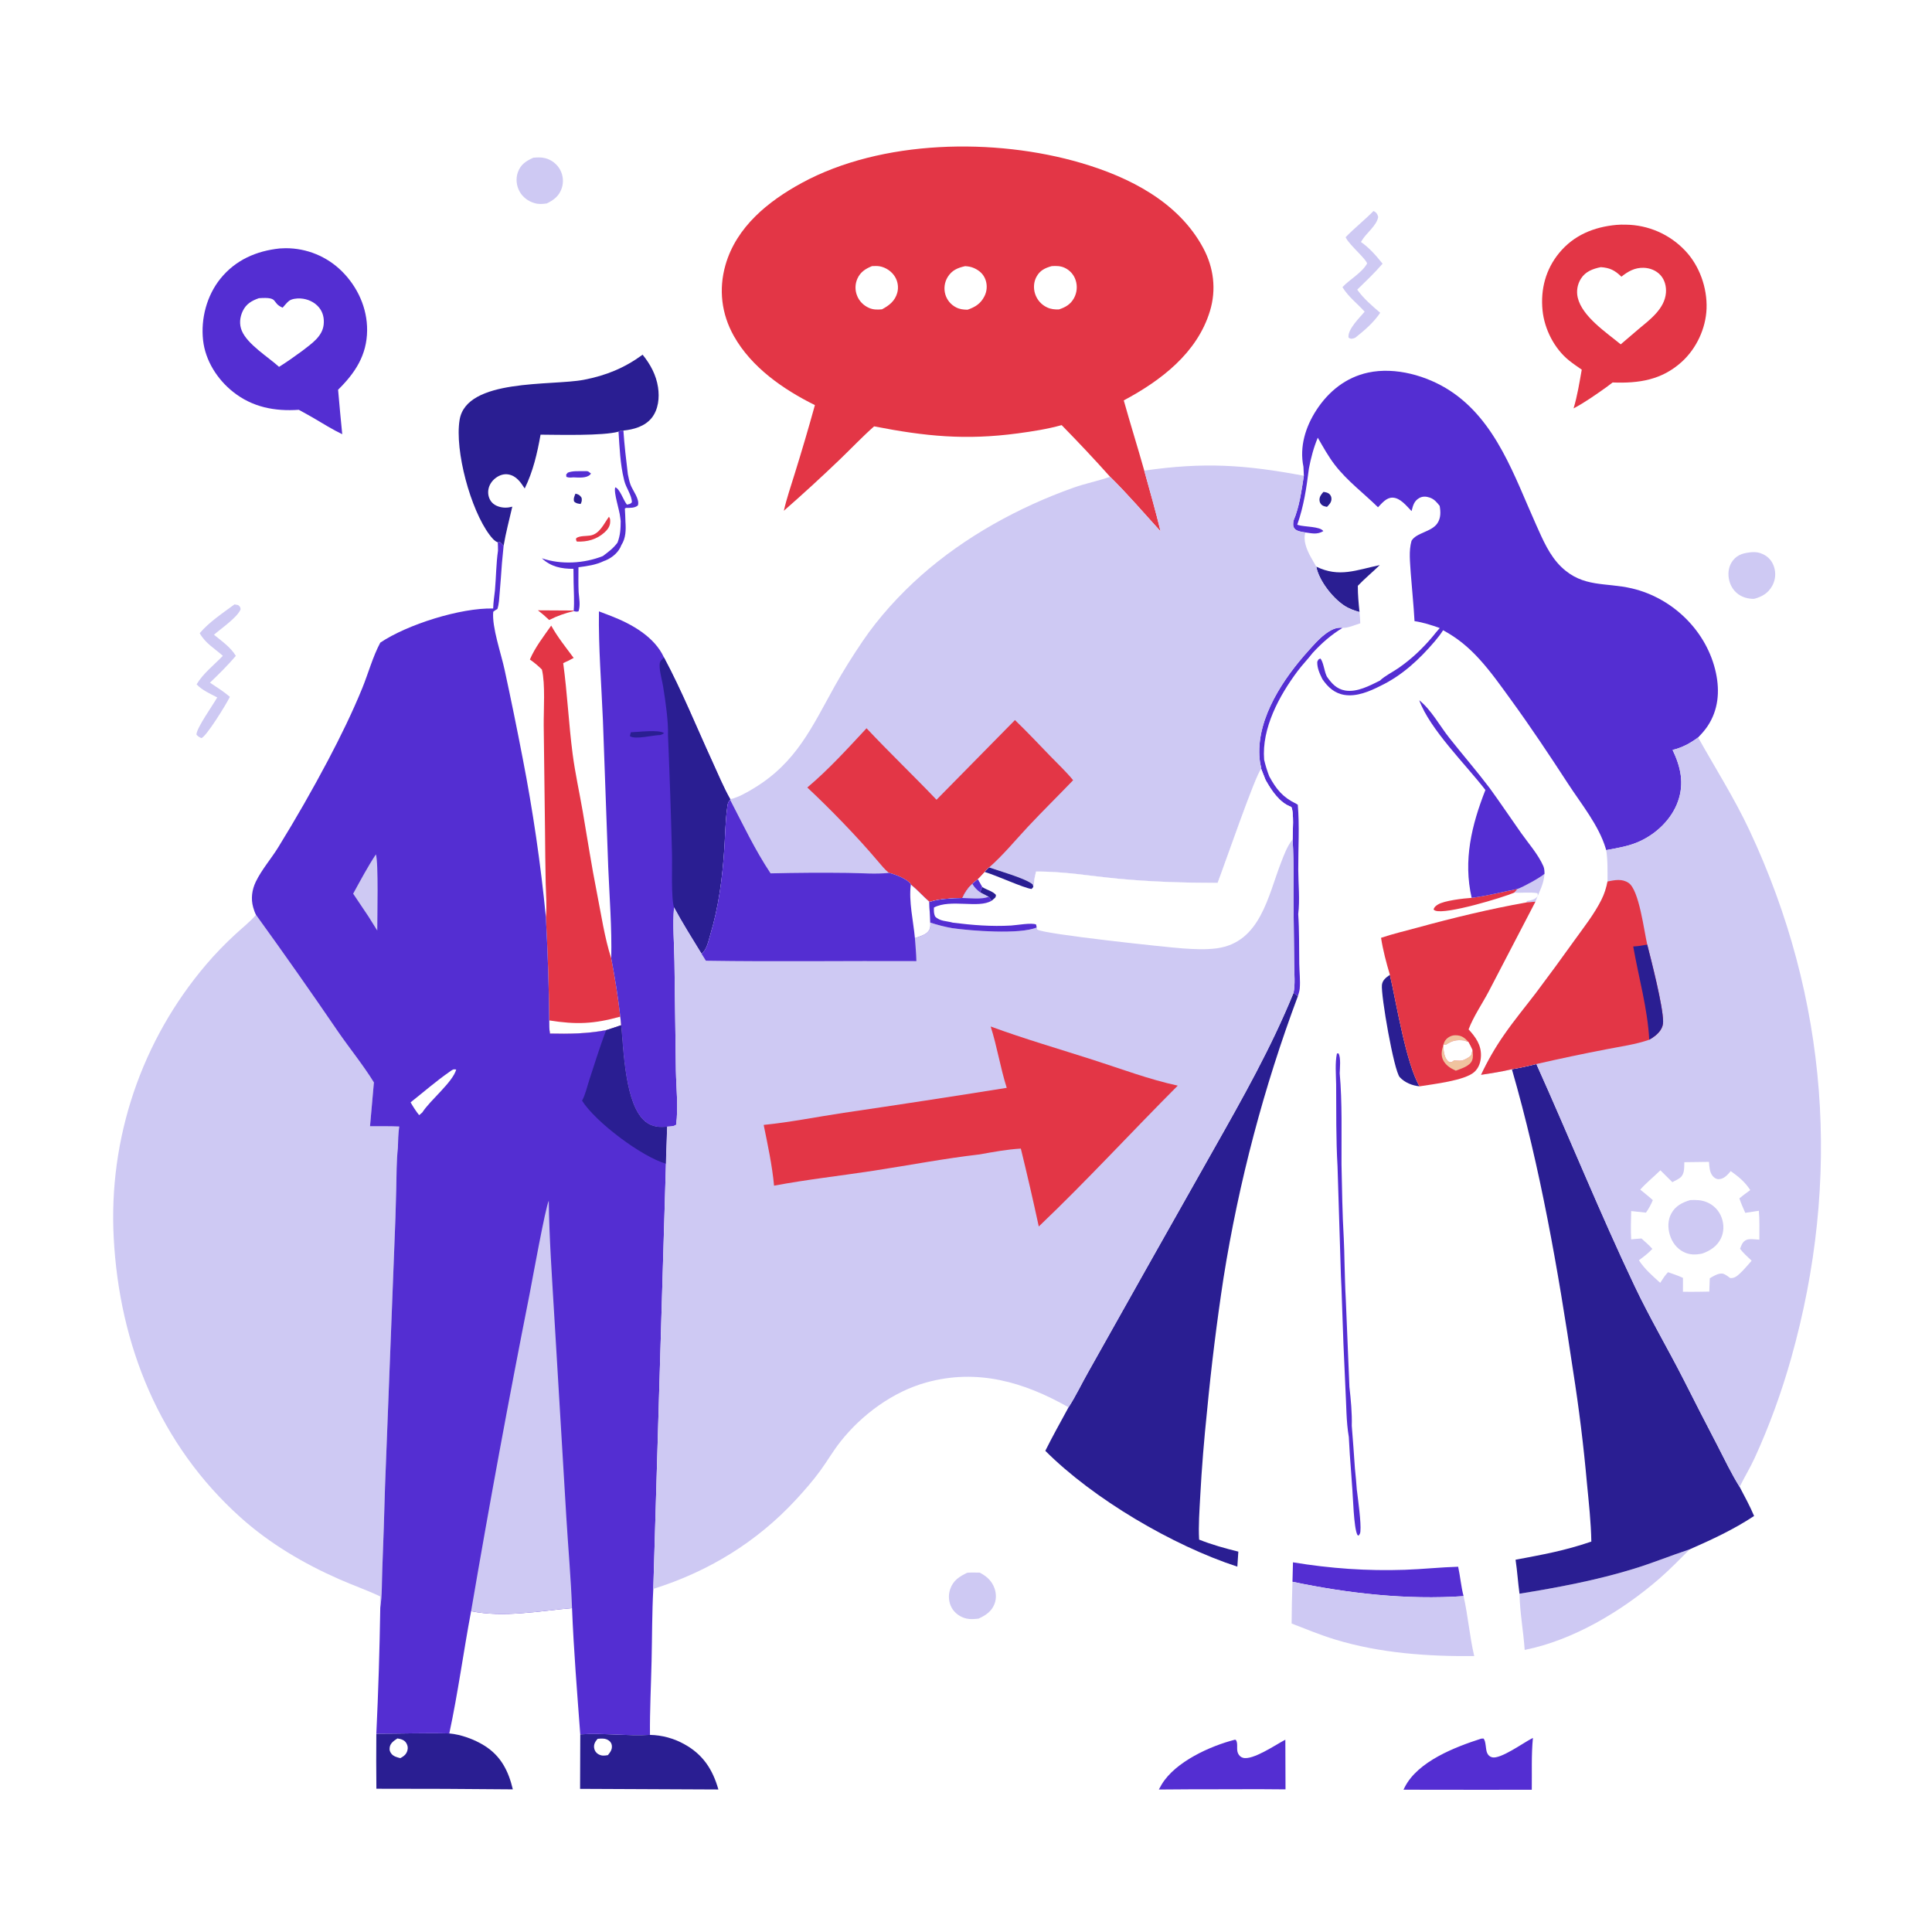 <?xml version="1.0" encoding="utf-8" ?>
<svg xmlns="http://www.w3.org/2000/svg" xmlns:xlink="http://www.w3.org/1999/xlink" width="1024" height="1024">
	<path fill="white" d="M0 0L1024 0L1024 1024L0 1024L0 0Z"/>
	<path fill="#2A1E92" d="M305.004 261.643C306.696 262.058 307.27 262.351 308.261 263.826C308.489 265.252 308.374 265.81 307.758 267.113C306.314 266.913 305.335 266.877 304.263 265.771C303.848 264.199 304.442 263.085 305.004 261.643Z"/>
	<path fill="#2A1E92" d="M701.437 260.73C702.417 260.843 703.602 261.033 704.397 261.671C705.35 262.435 705.786 263.499 705.691 264.71C705.557 266.401 704.445 267.521 703.323 268.658C702.516 268.497 701.486 268.29 700.805 267.804C699.809 267.095 699.315 265.983 699.348 264.78C699.394 263.108 700.407 261.927 701.437 260.73Z"/>
	<path fill="#542ED2" d="M309.298 249.731C311.304 249.721 311.521 249.442 313.031 250.885L313.256 250.607C313.127 251.044 313.139 251.208 312.811 251.541C310.79 253.589 306.544 253.094 303.908 253.01C302.556 253.125 301.493 253.272 300.196 252.749L300.085 251.495L300.973 250.496C303.551 249.499 306.562 249.766 309.298 249.731Z"/>
	<path fill="#E33646" d="M285.106 323.482L304.087 323.589L304.041 323.886C299.425 325.026 295.315 326.46 291.065 328.608C289.153 326.76 287.212 325.102 285.106 323.482Z"/>
	<path fill="#E33646" d="M322.758 273.885C323.469 274.958 323.431 275.399 323.405 276.701C323.359 278.965 322.002 280.778 320.371 282.234C316.169 285.984 311.213 287.263 305.746 287.042C305.172 285.863 305.269 286.474 305.416 285.216C307.278 283.903 310.527 284.204 312.766 283.858C317.831 283.076 320.037 277.606 322.758 273.885Z"/>
	<path fill="#CEC9F3" d="M818.626 463.133C818.216 468.875 815.751 472.645 813.824 477.899L809.121 478.29L809.243 477.579C811.149 477.296 813.621 476.844 814.824 475.158C815.263 474.543 815.001 474.114 814.894 473.422C811.143 472.748 806.426 473.33 802.529 473.147L804.323 471.155C807.25 470.184 816.406 465.151 818.626 463.133Z"/>
	<path fill="#E33646" d="M780.014 475.88C788.092 474.872 796.318 472.738 804.323 471.155L802.529 473.147C796.313 475.777 766.471 484.822 760.733 482.659C760.228 482.469 760.192 482.393 759.839 482.088C760.088 480.8 761.018 480.127 762.098 479.436C765.4 477.323 775.813 476.161 780.014 475.88Z"/>
	<path fill="#2A1E92" d="M697.648 300.328C709.786 306.259 718.942 302.093 731.308 299.511C727.496 303.234 723.337 306.627 719.675 310.489C719.643 315.191 720.098 319.726 720.567 324.395C717.58 323.551 714.876 322.588 712.272 320.836C706.092 316.676 699.04 307.635 697.648 300.328Z"/>
	<path fill="#542ED2" d="M327.829 228.779C328.743 228.223 329.373 228.278 330.419 228.2C330.934 235.945 331.844 243.625 332.773 251.33C333.17 253.183 333.529 255.118 334.186 256.898C335.299 259.919 339.255 264.733 338.064 267.905C336.388 269.341 333.96 269.158 331.855 269.189L331.19 269.516C331.288 271.878 331.491 274.264 331.503 276.625C331.785 280.889 331.736 285.192 329.335 288.917C327.988 292.635 324.587 295.509 320.993 297.028C320.734 297.137 320.463 297.216 320.198 297.311C315.753 299.465 311.433 300.006 306.597 300.663C306.59 305.063 306.485 309.489 306.69 313.884C306.956 317.231 307.71 320.794 306.626 324.022C305.527 324.319 305.122 324.149 304.041 323.886L304.087 323.589C304.471 318.725 304.092 313.571 304.022 308.674L303.943 301.488C297.613 301.525 291.966 300.403 287.198 295.897C297.428 299.396 309.573 298.666 319.547 294.722C319.567 294.699 319.582 294.672 319.606 294.655C322.565 292.435 325.057 290.627 327.289 287.604C328.789 283.699 328.96 280.254 328.982 276.139C328.896 275.517 328.791 274.889 328.733 274.264C328.361 270.252 325.134 261.097 326.09 258.294C328.378 258.862 330.467 265.118 332.051 267.132C332.136 267.24 332.225 267.345 332.312 267.451C333.501 267.144 334.135 267.226 334.913 266.217C334.875 262.451 331.808 258.602 330.879 254.794L330.713 254.087C328.718 246.008 328.378 237.071 327.829 228.779Z"/>
	<path fill="#2A1E92" d="M736.666 516.659C740.133 531.749 745.209 563.533 752.374 575.783C748.512 575.381 744.589 573.828 741.911 570.944C738.79 567.583 731.825 527.292 732.452 522.001C732.759 519.41 734.714 518.066 736.666 516.659Z"/>
	<path fill="#CEC9F3" d="M282.669 83.592C284.774 83.419 286.871 83.288 288.938 83.825Q289.566 83.984 290.175 84.206Q290.783 84.429 291.365 84.713Q291.947 84.997 292.497 85.34Q293.047 85.683 293.559 86.08Q294.07 86.478 294.538 86.926Q295.006 87.374 295.425 87.868Q295.845 88.362 296.211 88.896Q296.577 89.431 296.886 90Q297.181 90.55 297.42 91.126Q297.659 91.703 297.839 92.3Q298.018 92.898 298.137 93.51Q298.255 94.123 298.312 94.745Q298.368 95.366 298.362 95.99Q298.356 96.614 298.287 97.234Q298.218 97.854 298.087 98.465Q297.956 99.075 297.764 99.668C296.371 103.869 293.656 105.932 289.832 107.82C287.533 108.153 285.547 108.319 283.288 107.656C279.901 106.662 277.015 104.511 275.322 101.381C273.683 98.352 273.305 94.641 274.452 91.377C275.939 87.148 278.804 85.336 282.669 83.592Z"/>
	<path fill="#CEC9F3" d="M928.366 292.669C930.608 292.519 932.344 292.755 934.394 293.721C937.308 295.095 939.264 297.35 940.264 300.416Q940.464 301.03 940.602 301.66Q940.739 302.291 940.812 302.932Q940.885 303.574 940.893 304.219Q940.901 304.865 940.843 305.508Q940.785 306.151 940.663 306.784Q940.54 307.418 940.354 308.036Q940.169 308.655 939.921 309.251Q939.674 309.847 939.367 310.415C937.205 314.371 933.95 316.278 929.697 317.398C926.842 317.459 923.803 316.692 921.457 315.039C918.577 313.008 916.843 309.941 916.294 306.487C915.761 303.137 916.407 299.6 918.579 296.936C921.228 293.687 924.451 293.102 928.366 292.669Z"/>
	<path fill="#CEC9F3" d="M512.677 833.582C514.862 833.404 517.106 833.515 519.298 833.525C522.533 835.269 524.981 837.197 526.596 840.598C527.999 843.555 528.296 847.019 527.113 850.103C525.574 854.114 522.404 856.2 518.645 857.903C516.498 858.141 514.388 858.351 512.256 857.87C508.988 857.132 506.021 855.059 504.396 852.108C502.766 849.147 502.508 845.455 503.621 842.271C505.252 837.603 508.473 835.594 512.677 833.582Z"/>
	<path fill="#CEC9F3" d="M727.965 111.845C728.217 111.977 728.491 112.074 728.721 112.241C729.894 113.088 730.093 113.697 730.474 115.003C729.679 119.647 724.106 123.533 721.698 127.654L721.341 128.275C725.727 131.28 729.496 135.625 732.801 139.764C728.611 144.619 723.94 149.049 719.353 153.526C722.876 158.412 727.01 161.889 731.536 165.773C728.092 170.954 723.133 175.175 718.306 179.016C717.994 179.129 717.692 179.276 717.369 179.355C716.15 179.654 715.759 179.604 714.784 178.963C714.761 178.82 714.722 178.678 714.715 178.533C714.515 174.289 720.61 168.375 723.297 165.202C719.25 160.701 714.744 157.44 711.516 152.187C715.381 148.065 721.869 144.58 724.58 139.683C724.314 137.526 715.606 130.148 713.529 126.352C713.416 126.146 713.308 125.936 713.197 125.729C717.871 120.869 723.238 116.716 727.965 111.845Z"/>
	<path fill="#CEC9F3" d="M124.298 320.329L126.224 320.711C127.262 321.63 127.327 321.589 127.524 322.947C125.837 327.252 117 333.263 113.407 336.426C117.445 339.732 122.313 343.103 125.005 347.634C120.706 352.638 116.049 357.277 111.279 361.826C114.86 364.212 118.563 366.509 121.827 369.323L121.435 370.119C119.783 373.404 109.432 390.357 106.737 391.217C105.608 390.691 104.927 390.328 104.121 389.369C104.074 385.949 113.011 373.486 115.136 369.644C111.433 367.708 107.077 365.817 104.204 362.717C107.597 356.978 113.52 352.398 118.119 347.597C113.681 343.638 108.832 340.971 105.854 335.599C110.814 329.715 118.108 324.911 124.298 320.329Z"/>
	<path fill="#542ED2" d="M708.185 574.699C708.102 569.461 707.545 563.513 708.595 558.383L709.464 558.308C710.742 560.679 710.158 566.086 710.07 568.88C711.468 584.308 710.945 601.531 711.023 617.094C711.292 630.107 711.463 643.284 712.223 656.276Q712.506 662.662 712.616 669.053C712.828 675.61 712.911 682.2 713.301 688.747L715.22 735.094C715.961 741.699 716.666 749.053 716.464 755.686C717.027 763.234 717.68 770.785 718.136 778.339Q718.741 784.013 719.148 789.705C719.177 789.89 719.213 790.074 719.235 790.26C719.862 795.517 721.486 806.974 721.039 811.711C720.937 812.793 720.704 813.137 720.051 813.938L719.479 813.578C717.452 809.895 717.152 792.814 716.613 787.296L716.14 780.504Q715.363 771.075 714.903 761.625C713.476 753.47 713.612 744.401 713.115 736.115Q711.947 712.337 711.21 688.541Q711.046 682.529 710.728 676.524L710.201 659.512L708.916 618.189C708.083 603.754 708.27 589.159 708.185 574.699Z"/>
	<path fill="#542ED2" d="M693.558 344.826C696.19 341.878 698.977 338.696 702.115 336.287C704.915 334.138 708.008 332.287 711.632 332.76C705.454 336.505 700.619 340.781 695.725 346.073C693.195 349.378 690.263 352.349 687.771 355.679C678.03 368.7 668.662 385.913 670.018 402.697C670.735 405.736 671.602 408.566 672.733 411.477C676.447 418.298 679.84 422.544 686.968 425.983L687.853 426.528C688.818 437.714 688.061 449.652 688.104 460.94C688.134 468.465 689.018 477.068 688.081 484.49C688.679 493.201 688.5 502.038 688.63 510.77C688.694 515.053 689.257 519.734 688.88 523.976C688.76 525.331 688.287 526.718 687.896 528.015C687.1 527.487 686.359 526.794 685.616 526.191C686.544 521.691 685.982 516.016 685.936 511.399L685.668 485.696C685.302 472.126 685.98 458.449 685.11 444.907C685.153 441.37 685.879 430.196 684.413 427.702C678.108 425.449 673.911 418.976 670.766 413.402L668.459 407.567L668.495 406.999C667.908 404.872 667.604 402.719 667.49 400.519C666.43 380.015 680.418 359.357 693.558 344.826Z"/>
	<path fill="#542ED2" d="M685.302 828.064C705.101 831.331 724.538 832.709 744.598 832.023C754.024 831.7 763.441 830.672 772.852 830.397C773.972 835.521 774.393 840.946 775.722 845.984C745.859 848.078 714.25 844.527 685.035 838.367L685.302 828.064Z"/>
	<path fill="#542ED2" d="M654.543 922.075L655.049 922.206C656.361 924.109 655.137 927.152 656.199 929.345C656.752 930.486 657.529 931.298 658.78 931.654C664.013 933.145 676.304 924.619 681.258 922.078L681.351 948.399Q666.363 948.215 651.375 948.344Q632.79 948.299 614.206 948.481L614.303 948.305C614.758 947.463 615.213 946.622 615.706 945.802C622.954 933.74 641.547 925.368 654.543 922.075Z"/>
	<path fill="#542ED2" d="M785.068 921.517L786.242 921.443C787.681 922.742 787.302 927.071 788.212 929.098C788.74 930.275 789.564 931.087 790.848 931.407C795.313 932.517 807.441 923.679 811.9 921.44L812.478 921.155C811.595 930.2 812.007 939.514 811.879 948.606L783.19 948.629L743.878 948.582Q744.205 947.899 744.548 947.224C751.575 933.476 771.289 925.952 785.068 921.517Z"/>
	<path fill="#542ED2" d="M752.222 371.143C758.549 376.169 763.03 384.601 768.089 390.999C775.178 399.967 782.658 408.603 789.569 417.717C795.269 425.563 800.646 433.606 806.237 441.525C810.141 447.054 815.308 452.876 818.011 459.085C818.581 460.394 818.591 461.733 818.626 463.133C816.406 465.151 807.25 470.184 804.323 471.155C796.318 472.738 788.092 474.872 780.014 475.88C775.449 456.007 779.991 437.302 787.292 418.71C776.864 405.164 757.958 386.711 752.222 371.143Z"/>
	<path fill="#CEC9F3" d="M805.369 844.697C825.824 841.392 845.93 837.617 865.764 831.552C875.852 828.466 885.606 824.468 895.617 821.16C890.304 826.434 885.007 831.93 879.347 836.828C859.556 853.958 833.863 869.337 808.116 874.494C807.439 864.617 805.546 854.553 805.369 844.697Z"/>
	<path fill="#2A1E92" d="M307.553 919.256C319.748 918.467 332.232 920.187 344.493 919.527Q345.69 919.55 346.882 919.648Q348.075 919.745 349.26 919.915Q350.444 920.085 351.616 920.327Q352.788 920.57 353.943 920.884Q355.098 921.198 356.231 921.583Q357.364 921.967 358.472 922.421Q359.579 922.874 360.657 923.395Q361.734 923.915 362.778 924.501C372.621 929.944 377.756 937.871 380.759 948.463L307.457 948.131L307.553 919.256Z"/>
	<path fill="white" d="M316.75 921.607C318.883 921.43 320.871 921.214 322.71 922.538C323.59 923.171 324.152 924.07 324.287 925.138C324.559 927.282 323.459 928.687 322.198 930.258C320.228 930.586 318.862 930.769 317.038 929.699C315.905 929.035 315.099 927.806 314.908 926.513C314.607 924.465 315.474 923.088 316.75 921.607Z"/>
	<path fill="#2A1E92" d="M199.463 918.917C212.328 918.92 225.285 918.432 238.136 918.76C244.356 919.302 251.47 921.918 256.751 925.228C265.491 930.704 269.491 938.625 271.812 948.394Q235.654 948.035 199.493 948.069Q199.336 933.493 199.463 918.917Z"/>
	<path fill="white" d="M210.648 921.404C212.499 921.727 214.337 922.147 215.371 923.916C216.096 925.156 216.311 926.362 215.942 927.752C215.387 929.843 214.015 930.855 212.205 931.849C210.558 931.456 208.544 930.937 207.454 929.514C206.573 928.364 206.335 927.479 206.569 926.045C206.934 923.803 208.908 922.549 210.648 921.404Z"/>
	<path fill="#CEC9F3" d="M685.035 838.367C714.25 844.527 745.859 848.078 775.722 845.984C778.103 856.463 778.909 867.283 781.369 877.758C756.629 877.968 731.542 876.233 707.748 869.014C699.893 866.631 692.235 863.463 684.584 860.492Q684.646 849.426 685.035 838.367Z"/>
	<path fill="#2A1E92" d="M340.602 188.004C344.729 193.101 347.77 198.711 348.768 205.268C349.602 210.75 348.973 217.041 345.405 221.507C341.831 225.98 335.899 227.659 330.419 228.2C329.373 228.278 328.743 228.223 327.829 228.779C319.72 231.086 295.897 230.442 286.507 230.379C284.741 240.311 282.569 249.764 278.11 258.901C275.929 255.586 273.704 252.226 269.481 251.466C267.104 251.038 264.747 251.846 262.838 253.251C260.677 254.842 259.123 257.167 258.801 259.86C258.528 262.137 259.154 264.538 260.7 266.264C262.463 268.23 265.46 269.096 268.033 269.061C269.23 269.045 270.376 268.862 271.529 268.544C269.949 275.417 268.088 282.354 266.924 289.307C266.324 288.573 265.689 287.953 264.99 287.314L263.837 287.46C261.968 286.734 260.598 284.971 259.431 283.417C249.453 270.129 240.943 238.965 243.594 222.574C247.179 200.402 292.302 204.586 309.432 201.299C321.216 199.037 330.969 195.037 340.602 188.004Z"/>
	<path fill="#E33646" d="M809.121 478.29L813.824 477.899L789.1 525.406C785.616 532.025 781.014 538.637 778.381 545.595C782.106 549.684 785.095 553.779 784.94 559.591C784.853 562.86 783.854 566.04 781.34 568.252C776.238 572.741 759.591 574.615 752.374 575.783C745.209 563.533 740.133 531.749 736.666 516.659C734.759 510.257 733.004 503.67 731.984 497.063C738.281 494.943 744.891 493.402 751.308 491.646C770.284 486.451 789.74 481.743 809.121 478.29Z"/>
	<path fill="#F0C39F" d="M765.023 553.64C765.384 552.586 765.689 551.743 766.458 550.913C767.771 549.493 769.584 548.667 771.526 548.709C774.741 548.777 776.233 549.987 778.328 552.274L775.949 551.482C772.014 551.021 769.711 551.494 766.384 553.713L765.023 553.64Z"/>
	<path fill="#F0C39F" d="M765.006 553.945C765.024 556.549 765.368 560.317 767.332 562.297C767.793 562.76 768.355 563.082 769 562.954C769.76 562.803 770.15 562.459 770.745 561.997C772.709 562.157 774.533 562.494 776.356 561.557C776.548 561.459 776.742 561.365 776.934 561.268C778.003 560.724 778.858 560.247 779.677 559.347C780.056 558.506 780.222 557.427 780.461 556.528C780.607 558.315 780.948 560.32 780.244 562.028C778.94 565.194 774.513 566.322 771.604 567.501C768.745 566.161 766.146 564.631 764.78 561.626C763.65 559.143 764.141 556.422 765.006 553.945Z"/>
	<path fill="white" d="M765.023 553.64L766.384 553.713C769.711 551.494 772.014 551.021 775.949 551.482L778.328 552.274C779.11 553.676 779.833 555.05 780.461 556.528C780.222 557.427 780.056 558.506 779.677 559.347C778.858 560.247 778.003 560.724 776.934 561.268C776.742 561.365 776.548 561.459 776.356 561.557C774.533 562.494 772.709 562.157 770.745 561.997C770.15 562.459 769.76 562.803 769 562.954C768.355 563.082 767.793 562.76 767.332 562.297C765.368 560.317 765.024 556.549 765.006 553.945L765.023 553.64Z"/>
	<path fill="#E33646" d="M292.152 331.584C295.509 337.674 299.924 343.129 304.055 348.712C302.238 349.738 300.43 350.634 298.511 351.453C300.697 367.445 301.423 383.645 303.513 399.664C304.851 409.921 307.129 420.066 308.885 430.258C311.344 444.53 313.503 458.776 316.33 472.99C318.555 484.177 320.456 497.217 323.973 507.933Q326.95 523.297 328.771 538.841L329.228 543.392Q325.261 544.779 321.246 546.021C311.376 547.894 301.51 548.051 291.506 547.817C291.035 545.588 291.162 543.118 291.102 540.841C290.952 522.653 290.286 504.277 289.333 486.109C289.926 480.221 289.365 474.17 289.229 468.261C289.008 458.678 288.969 449.081 288.863 439.495L288.18 384.662C288.089 376.335 289.106 362.578 287.222 354.87C285.202 352.859 283.186 351.184 280.849 349.553C283.601 343.089 288.141 337.309 292.152 331.584Z"/>
	<path fill="white" d="M328.771 538.841L329.228 543.392Q325.261 544.779 321.246 546.021C311.376 547.894 301.51 548.051 291.506 547.817C291.035 545.588 291.162 543.118 291.102 540.841C305.559 543.133 314.763 542.723 328.771 538.841Z"/>
	<path fill="#E33646" d="M856.737 119.197C858.382 119.032 860.04 119.06 861.691 119.081Q862.791 119.092 863.888 119.158Q864.986 119.225 866.079 119.346Q867.172 119.467 868.258 119.643Q869.344 119.819 870.419 120.049Q871.495 120.278 872.557 120.562Q873.62 120.845 874.667 121.182Q875.714 121.518 876.743 121.907Q877.772 122.295 878.78 122.734Q879.788 123.174 880.773 123.663Q881.758 124.152 882.717 124.691Q883.676 125.229 884.607 125.814Q885.538 126.399 886.439 127.031Q887.339 127.662 888.207 128.338Q889.075 129.013 889.908 129.732Q890.74 130.45 891.536 131.209Q892.332 131.968 893.089 132.766C900.763 140.804 904.909 152.523 904.508 163.586C904.13 174.021 899.178 184.66 891.467 191.694C880.783 201.439 868.631 203.253 854.723 202.713L851.244 205.339C845.681 209.276 840.054 213.266 834.025 216.458C836.044 209.73 837.129 202.831 838.361 195.928C836.066 194.33 833.719 192.755 831.545 190.995C823.785 184.716 818.569 174.41 817.578 164.518C816.46 153.36 819.23 142.792 826.387 134.079C834.124 124.659 844.795 120.288 856.737 119.197Z"/>
	<path fill="white" d="M848.46 141.597C853.276 141.922 855.937 143.306 859.385 146.652C862.91 143.818 866.51 141.806 871.181 141.94C874.535 142.036 877.896 143.366 880.15 145.899C882.379 148.403 883.244 151.888 882.984 155.18C882.316 163.649 874.487 169.424 868.471 174.432L859.015 182.508C851.542 176.328 838.542 167.773 836.22 157.691Q836.074 157.057 835.991 156.412Q835.909 155.767 835.89 155.117Q835.872 154.466 835.918 153.817Q835.964 153.169 836.073 152.527Q836.183 151.886 836.356 151.259Q836.529 150.632 836.762 150.025Q836.996 149.418 837.289 148.837Q837.581 148.256 837.93 147.707C840.319 143.9 844.259 142.45 848.46 141.597Z"/>
	<path fill="#542ED2" d="M148.254 131.681Q149.826 131.563 151.402 131.554Q152.436 131.551 153.469 131.599Q154.502 131.646 155.531 131.744Q156.561 131.843 157.584 131.991Q158.607 132.14 159.622 132.339Q160.637 132.537 161.641 132.785Q162.644 133.034 163.635 133.331Q164.625 133.628 165.6 133.973Q166.575 134.319 167.531 134.711Q168.488 135.104 169.424 135.543Q170.36 135.983 171.273 136.467Q172.187 136.952 173.075 137.481Q173.964 138.01 174.826 138.581Q175.687 139.153 176.52 139.767Q177.352 140.38 178.153 141.034Q178.955 141.687 179.723 142.379Q180.492 143.071 181.225 143.8C189.539 152.081 194.667 163.264 194.58 175.087C194.484 188.206 188.247 197.671 179.195 206.571Q180.216 218.362 181.391 230.139C176.179 227.649 171.229 224.519 166.245 221.603C163.67 220.065 160.986 218.664 158.364 217.204C145.653 218.093 133.766 215.829 123.572 207.736C115.14 201.043 108.832 191.139 107.636 180.322C106.37 168.872 109.6 156.635 116.871 147.643C124.837 137.793 135.867 132.989 148.254 131.681Z"/>
	<path fill="white" d="M137.215 158.049C148.319 157.237 143.57 160.439 149.798 163.074C150.868 161.93 151.943 160.452 153.167 159.498C154.647 158.343 157.35 158.101 159.173 158.191C162.923 158.374 166.676 160.032 169.084 162.962C171.231 165.574 171.91 168.767 171.546 172.101C170.847 178.511 164.832 182.334 160.185 185.986C156.158 188.935 152.141 191.793 147.902 194.438C142.093 189.172 131.199 182.545 128.166 175.314C126.723 171.871 127.082 168.174 128.672 164.842C130.473 161.066 133.411 159.376 137.215 158.049Z"/>
	<path fill="#2A1E92" d="M685.616 526.191C686.359 526.794 687.1 527.487 687.896 528.015Q681.12 546.125 675.258 564.55Q669.396 582.976 664.462 601.671Q659.528 620.367 655.534 639.285Q651.541 658.204 648.498 677.299Q643.149 712.365 639.779 747.675C638.199 762.849 636.945 777.891 636.144 793.128C635.745 800.719 635.141 808.428 635.557 816.026C642.337 818.735 649.274 820.641 656.346 822.395L655.818 830.362C621.522 819.162 579.52 794.469 554.036 768.961C557.925 761.154 562.193 753.559 566.355 745.897C570.211 739.935 573.325 733.284 576.853 727.101L608.018 671.642L643.281 609.167C658.681 581.923 673.778 555.255 685.616 526.191Z"/>
	<path fill="#542ED2" d="M317.448 324.036L324.062 326.565C334.923 330.797 346.954 337.558 351.923 348.483C361.422 366.272 369.082 385.208 377.492 403.535C380.553 410.208 383.434 417.226 387.045 423.614L386.998 423.929C385.925 425.024 385.759 425.739 385.537 427.263C384.463 434.66 384.396 442.402 383.9 449.865C382.868 465.403 380.947 480.462 376.468 495.437C375.51 498.639 374.612 503.403 371.848 505.498C366.885 497.366 361.78 489.285 357.254 480.9C356.433 490.299 357.36 500.309 357.472 509.765L358.242 567.483C358.426 576.711 359.568 587.025 358.362 596.151C356.984 597.138 355.291 597.018 353.617 597.149C349.504 597.69 345.548 597.25 342.204 594.62C331.181 585.953 330.536 556.593 329.228 543.392L328.771 538.841Q326.95 523.297 323.973 507.933C324.334 491.94 323.06 475.703 322.377 459.71L319.566 381.999C318.763 362.716 317.173 343.337 317.448 324.036Z"/>
	<path fill="#2A1E92" d="M334.346 388.123C337.848 388.048 349.428 386.533 351.957 388.598C351.29 389.094 350.766 389.341 349.974 389.59C346.216 389.578 336.594 392.186 333.843 390.151L334.346 388.123Z"/>
	<path fill="#2A1E92" d="M354.044 389.613C354.32 382.648 352.637 370.956 351.46 363.805C350.864 360.182 349.565 356.233 349.618 352.56C349.65 350.302 350.382 350.046 351.923 348.483C361.422 366.272 369.082 385.208 377.492 403.535C380.553 410.208 383.434 417.226 387.045 423.614L386.998 423.929C385.925 425.024 385.759 425.739 385.537 427.263C384.463 434.66 384.396 442.402 383.9 449.865C382.868 465.403 380.947 480.462 376.468 495.437C375.51 498.639 374.612 503.403 371.848 505.498C366.885 497.366 361.78 489.285 357.254 480.9C355.621 476.205 356.348 458.655 356.169 452.416Q355.375 421.005 354.044 389.613Z"/>
	<path fill="#2A1E92" d="M814.319 563.962C831.923 603.105 848.031 643.008 866.451 681.769C874.441 698.583 883.93 714.673 892.387 731.265Q901.194 748.73 910.238 766.073C914.021 773.425 917.663 781.084 922.051 788.096C924.709 793.173 927.487 798.212 929.706 803.5C918.815 810.697 907.528 815.918 895.617 821.16C885.606 824.468 875.852 828.466 865.764 831.552C845.93 837.617 825.824 841.392 805.369 844.697C804.545 838.712 804.187 832.689 803.277 826.692C818.162 823.858 828.813 822.037 843.442 817.073C843.27 806.881 842.113 796.549 841.135 786.398Q838.457 756.312 833.753 726.475C825.783 672.869 816.403 618.824 801.335 566.727C805.717 565.966 810.006 565.045 814.319 563.962Z"/>
	<path fill="#542ED2" d="M690.853 247.404C688.651 236.831 691.958 226.239 697.688 217.4C704.161 207.415 713.38 200.007 725.169 197.473C739.589 194.373 756.37 199.144 768.505 207.064C793.1 223.116 802.677 252.567 814.177 278.149C817.73 286.055 821.245 294.489 827.621 300.584C839.088 311.549 850.972 308.603 864.933 311.866C886.782 316.972 904.88 334.757 909.516 356.828C911.566 366.583 910.716 376.31 905.128 384.765C903.641 387.014 901.912 388.933 900.037 390.859C895.771 394.006 891.701 396.204 886.521 397.492C890.774 406.429 892.782 415.074 889.365 424.729C886.056 434.079 878.183 441.671 869.305 445.814C863.613 448.47 857.45 449.465 851.321 450.572C851.236 450.278 851.155 449.983 851.066 449.69C847.315 437.311 838.101 426.151 831.1 415.388C821.285 400.299 811.417 385.476 800.829 370.903C795.483 363.545 790.209 356.04 784.071 349.313C778.276 342.961 772.427 338.121 764.867 334.04C763.577 336.101 762.145 337.913 760.585 339.768C752.32 349.477 743.173 358.046 731.524 363.607C725.899 366.46 719.021 369.36 712.596 368.321C707.328 367.469 703.824 364.24 700.908 359.979C699.48 357.105 698.043 354.029 698.181 350.75C698.791 349.613 698.565 349.477 699.859 349.038C701.381 350.806 701.913 355.555 702.991 357.981L703.283 358.623C705.781 362.232 708.452 365.232 713.024 365.993C719.27 367.032 725.94 363.426 731.382 360.742C733.924 358.266 738.18 356.193 741.193 354.1C748.151 349.266 753.76 343.957 759.23 337.502C760.434 335.91 761.808 334.407 763.096 332.879C758.806 331.33 754.245 329.879 749.725 329.212C749.262 320.652 748.34 312.076 747.705 303.522C747.392 297.94 746.604 292.121 748.124 286.672C750.606 282.279 758.823 281.988 761.891 277.28C763.722 274.471 763.611 271.297 763.058 268.13C761.471 266.134 760.168 264.523 757.686 263.693C755.868 263.085 753.984 262.992 752.27 263.95C749.44 265.532 748.904 268 748.161 270.895C745.47 268.162 742.222 263.862 738.098 263.758C734.832 263.676 732.422 266.732 730.381 268.863C722.748 261.384 714.113 254.962 707.537 246.457C704.054 241.953 701.303 236.906 698.449 231.994C696.243 237.257 694.812 242.738 693.743 248.337C692.432 258.718 691.059 268.193 687.565 278.107C687.736 278.165 687.906 278.225 688.077 278.281C691.134 279.284 699.869 278.96 701.378 281.52C698.028 283.446 695.495 282.678 691.893 282.213C690.149 281.991 687.101 281.556 686.038 280.049C685.147 278.786 685.401 277.452 685.556 276.019C688.711 268.754 689.837 259.942 691.073 252.159L690.853 247.404Z"/>
	<path fill="#E33646" d="M431.917 214.712C415.144 206.399 398.312 194.739 388.943 178.069C382.376 166.382 380.832 153.289 384.53 140.402C390.319 120.22 407.212 106.62 424.938 96.97C467.298 73.91 527.314 72.969 572.968 86.362C598.558 93.869 624.566 107.003 637.682 131.36C643.298 141.789 644.774 153.452 641.306 164.848C634.521 187.146 615.287 201.723 595.621 212.22C599.093 224.668 602.986 236.99 606.478 249.433C609.454 260.122 612.49 270.847 615.129 281.624C606.285 271.947 597.734 261.892 588.369 252.706C580.003 243.325 571.492 234.301 562.697 225.321C555.106 227.433 547.192 228.663 539.391 229.705C511.725 233.4 490.453 231.278 463.296 225.974C457.022 231.527 451.248 237.642 445.208 243.448Q430.646 257.43 415.451 270.723C416.939 264.12 419.23 257.576 421.206 251.102Q426.859 232.995 431.917 214.712Z"/>
	<path fill="white" d="M511.549 141.066C513.255 141.178 514.72 141.404 516.292 142.115C519.176 143.419 521.364 145.384 522.395 148.433Q522.57 148.955 522.694 149.492Q522.817 150.029 522.886 150.575Q522.956 151.122 522.971 151.672Q522.987 152.223 522.948 152.772Q522.909 153.322 522.816 153.865Q522.723 154.407 522.577 154.939Q522.431 155.47 522.233 155.984Q522.035 156.498 521.788 156.99C519.829 160.918 516.852 162.789 512.809 164.159C510.645 164.119 508.717 163.934 506.76 162.923Q506.251 162.667 505.771 162.36Q505.291 162.053 504.845 161.7Q504.398 161.346 503.99 160.949Q503.581 160.552 503.215 160.115Q502.849 159.679 502.529 159.208Q502.21 158.736 501.939 158.235Q501.669 157.734 501.45 157.208Q501.232 156.682 501.068 156.136Q500.897 155.559 500.786 154.968Q500.676 154.377 500.628 153.777Q500.58 153.178 500.594 152.577Q500.609 151.975 500.686 151.379Q500.763 150.782 500.901 150.197Q501.04 149.612 501.239 149.044Q501.438 148.477 501.695 147.933Q501.952 147.389 502.264 146.875C504.51 143.233 507.524 141.973 511.549 141.066Z"/>
	<path fill="white" d="M462.176 141.051C463.505 140.999 464.9 140.909 466.215 141.141C469.47 141.715 472.615 143.825 474.328 146.648Q474.62 147.124 474.861 147.627Q475.103 148.13 475.292 148.655Q475.481 149.179 475.616 149.721Q475.75 150.262 475.829 150.815Q475.908 151.367 475.93 151.925Q475.952 152.482 475.918 153.039Q475.883 153.596 475.792 154.146Q475.701 154.697 475.554 155.235C474.342 159.534 471.26 161.937 467.47 163.944C465.067 164.182 462.803 164.186 460.56 163.187C457.646 161.89 455.354 159.579 454.219 156.584Q454.01 156.049 453.856 155.496Q453.702 154.944 453.603 154.378Q453.505 153.813 453.463 153.24Q453.421 152.668 453.436 152.094Q453.451 151.521 453.523 150.951Q453.595 150.382 453.723 149.822Q453.851 149.263 454.035 148.719Q454.218 148.175 454.454 147.652C456.042 144.16 458.732 142.447 462.176 141.051Z"/>
	<path fill="white" d="M557.408 141.054C559.776 140.881 562.076 140.916 564.275 141.929Q564.787 142.165 565.272 142.453Q565.757 142.74 566.21 143.076Q566.663 143.412 567.079 143.793Q567.495 144.173 567.87 144.594Q568.245 145.016 568.575 145.473Q568.905 145.93 569.186 146.419Q569.467 146.908 569.696 147.423Q569.926 147.938 570.101 148.474Q570.294 149.058 570.426 149.658Q570.558 150.258 570.628 150.869Q570.698 151.48 570.706 152.094Q570.713 152.709 570.658 153.321Q570.603 153.933 570.486 154.537Q570.369 155.14 570.191 155.728Q570.013 156.317 569.776 156.884Q569.539 157.451 569.246 157.991C567.436 161.303 564.757 162.862 561.266 163.994C559.079 164.072 557.045 163.89 555.03 162.957Q554.459 162.694 553.918 162.373Q553.377 162.052 552.873 161.676Q552.368 161.3 551.906 160.873Q551.444 160.447 551.028 159.975Q550.613 159.502 550.249 158.989Q549.886 158.476 549.577 157.928Q549.269 157.379 549.02 156.802Q548.771 156.224 548.583 155.624C547.673 152.684 547.873 149.463 549.334 146.733C551.158 143.324 553.838 142.06 557.408 141.054Z"/>
	<path fill="#CEC9F3" d="M900.037 390.859C909.096 407.046 919.327 423.207 927.201 439.988C969.096 529.284 976.047 625.079 949.347 719.9C944.315 737.772 937.712 756.012 929.946 772.881C927.548 778.09 924.545 782.955 922.051 788.096C917.663 781.084 914.021 773.425 910.238 766.073Q901.194 748.73 892.387 731.265C883.93 714.673 874.441 698.583 866.451 681.769C848.031 643.008 831.923 603.105 814.319 563.962C810.006 565.045 805.717 565.966 801.335 566.727C795.904 567.988 790.501 568.86 784.989 569.672Q787.592 564.103 790.665 558.779Q793.738 553.455 797.257 548.415C802.53 540.785 808.506 533.594 814.129 526.215Q824.53 512.384 834.586 498.299C839.516 491.445 844.985 484.511 848.777 476.955C850.375 473.77 851.337 470.697 852.02 467.21C851.997 461.646 852.202 456.082 851.321 450.572C857.45 449.465 863.613 448.47 869.305 445.814C878.183 441.671 886.056 434.079 889.365 424.729C892.782 415.074 890.774 406.429 886.521 397.492C891.701 396.204 895.771 394.006 900.037 390.859Z"/>
	<path fill="white" d="M892.722 615.986Q899.263 615.854 905.806 615.813C905.98 618.295 906.089 621.319 907.764 623.303C908.584 624.275 909.655 625.022 910.98 624.988C913.777 624.917 915.676 622.661 917.323 620.701C921.612 623.782 924.762 626.32 927.679 630.773C925.683 632.141 923.804 633.656 921.905 635.153C922.736 637.773 923.944 640.301 925.022 642.828Q928.629 642.257 932.243 641.738C932.664 646.804 932.494 651.961 932.503 657.043C930.701 656.966 927.405 656.444 925.768 657.117C923.571 658.019 923.1 659.823 922.26 661.873C924.04 664.228 926.269 666.175 928.409 668.197C926.395 670.459 924.39 672.933 922.166 674.984C920.565 676.461 919.304 677.52 917.06 677.409C916.011 676.653 914.784 675.63 913.571 675.193C911.298 674.376 908.081 676.392 906.213 677.521L905.962 684.569L899.625 684.668C897.084 684.709 894.534 684.664 891.992 684.658L892.014 677.307C889.428 676.099 886.79 675.201 884.088 674.293C882.435 676.02 881.229 677.918 879.956 679.925C875.839 676.222 871.687 672.651 868.657 667.97C871.182 666.072 873.646 664.26 875.791 661.925C874.022 659.935 871.989 658.201 870.015 656.417C868.198 656.504 866.37 656.727 864.557 656.89C864.29 651.881 864.439 646.892 864.561 641.881L872.385 642.725C873.935 640.545 874.992 638.564 876.031 636.112C873.93 634.144 871.59 632.361 869.366 630.529C872.591 626.884 876.559 623.705 880.046 620.279L886.392 626.587C886.753 626.39 887.109 626.186 887.471 625.991C888.568 625.399 889.815 624.865 890.745 624.022C892.96 622.015 892.629 618.708 892.722 615.986Z"/>
	<path fill="#CEC9F3" d="M895.825 636.076C898.973 635.953 901.755 635.957 904.73 637.219Q905.4 637.498 906.037 637.845Q906.674 638.192 907.272 638.604Q907.869 639.015 908.421 639.486Q908.973 639.957 909.474 640.482Q909.974 641.007 910.417 641.582Q910.86 642.156 911.242 642.773Q911.623 643.391 911.938 644.044Q912.254 644.697 912.5 645.38C913.811 648.978 913.782 652.999 912.084 656.466C910.092 660.531 906.443 662.908 902.3 664.397C898.674 665.17 895.494 665.211 892.128 663.457C888.591 661.613 886.171 658.269 885.036 654.49C883.922 650.782 883.941 646.603 885.843 643.15C888.063 639.119 891.575 637.368 895.825 636.076Z"/>
	<path fill="#E33646" d="M852.02 467.21C855.85 466.446 859.71 465.604 863.191 467.97C868.805 471.789 871.356 493.401 873.076 500.667C875.382 509.781 881.357 532.954 881.479 541.323C881.504 543.034 881.099 544.422 880.169 545.865C878.731 548.094 876.427 549.797 874.139 551.075C866.961 553.601 858.867 554.666 851.391 556.148Q832.785 559.725 814.319 563.962C810.006 565.045 805.717 565.966 801.335 566.727C795.904 567.988 790.501 568.86 784.989 569.672Q787.592 564.103 790.665 558.779Q793.738 553.455 797.257 548.415C802.53 540.785 808.506 533.594 814.129 526.215Q824.53 512.384 834.586 498.299C839.516 491.445 844.985 484.511 848.777 476.955C850.375 473.77 851.337 470.697 852.02 467.21Z"/>
	<path fill="#2A1E92" d="M873.076 500.667C875.382 509.781 881.357 532.954 881.479 541.323C881.504 543.034 881.099 544.422 880.169 545.865C878.731 548.094 876.427 549.797 874.139 551.075C873.262 534.57 868.485 517.939 865.643 501.646C868.187 501.537 870.583 501.135 873.076 500.667Z"/>
	<path fill="#CEC9F3" d="M135.674 484.882Q157.893 515.616 179.271 546.94C185.499 555.947 192.405 564.367 198.174 573.715L196.114 596.934C201.27 596.946 206.453 596.848 211.604 597.076C211.089 600.846 210.975 604.574 210.887 608.375C210.117 615.569 210.188 622.955 210.016 630.186Q209.671 645.414 209.007 660.631L204.063 788.175Q203.473 810.02 202.616 831.857C202.349 838.42 202.573 845.553 201.554 852.032C201.343 850.089 201.474 848.081 201.506 846.128C194.478 842.805 187.1 840.232 179.981 837.106C160.993 828.77 142.955 818.148 127.48 804.257C84.607 765.774 63.268 712.86 60.27 656.044Q60.14 653.601 60.068 651.156Q59.996 648.711 59.982 646.264Q59.968 643.818 60.012 641.372Q60.056 638.926 60.158 636.482Q60.26 634.038 60.419 631.597Q60.579 629.156 60.797 626.719Q61.014 624.283 61.29 621.852Q61.565 619.421 61.898 616.998Q62.231 614.574 62.621 612.159Q63.011 609.744 63.459 607.339Q63.906 604.934 64.41 602.54Q64.914 600.146 65.475 597.765Q66.036 595.384 66.653 593.017Q67.27 590.65 67.943 588.298Q68.616 585.946 69.345 583.611Q70.073 581.275 70.857 578.958Q71.641 576.641 72.479 574.343Q73.318 572.044 74.21 569.767Q75.103 567.489 76.049 565.233Q76.996 562.978 77.995 560.745Q78.995 558.512 80.047 556.304Q81.099 554.095 82.204 551.912Q83.308 549.729 84.464 547.573Q85.619 545.417 86.826 543.289Q88.032 541.161 89.289 539.062Q90.546 536.963 91.852 534.895Q93.157 532.826 94.512 530.789Q95.867 528.752 97.269 526.748Q98.672 524.744 100.122 522.773Q101.571 520.803 103.067 518.867Q104.563 516.932 106.105 515.032Q107.646 513.132 109.232 511.27C114.005 505.617 119.286 500.238 124.714 495.209C128.237 491.944 132.089 488.943 135.276 485.342C135.41 485.191 135.541 485.036 135.674 484.882Z"/>
	<path fill="#CEC9F3" d="M606.478 249.433C638.172 244.879 659.68 246.283 691.073 252.159C689.837 259.942 688.711 268.754 685.556 276.019C685.401 277.452 685.147 278.786 686.038 280.049C687.101 281.556 690.149 281.991 691.893 282.213C690.599 286.441 692.514 291.044 694.484 294.774C695.48 296.659 696.613 298.465 697.648 300.328C699.04 307.635 706.092 316.676 712.272 320.836C714.876 322.588 717.58 323.551 720.567 324.395C720.737 326.381 720.947 328.369 720.98 330.363C718.517 331.103 714.071 333.057 711.632 332.76C708.008 332.287 704.915 334.138 702.115 336.287C698.977 338.696 696.19 341.878 693.558 344.826C680.418 359.357 666.43 380.015 667.49 400.519C667.604 402.719 667.908 404.872 668.495 406.999L668.459 407.567C665.415 410.73 649.002 458.533 645.37 467.931C627.638 467.931 610.206 467.394 592.535 465.723C578.151 464.363 563.593 461.778 549.124 461.96C548.624 463.976 548.191 465.85 548.051 467.933C548.002 468.673 547.855 469.363 547.682 470.082L547.386 468.79C543.845 465.611 529.49 461.597 524.277 459.748C523.486 460.53 522.603 461.289 521.942 462.182C520.741 463.477 519.572 464.876 518.264 466.06C517.28 466.842 516.302 467.614 515.36 468.448C512.99 470.699 511.421 472.988 510.084 475.962C504.875 476.112 497.859 476.328 492.938 477.985L492.521 477.962C489.187 474.994 486.199 471.724 482.76 468.837C482.718 468.725 482.7 468.601 482.633 468.502C480.841 465.855 474.223 463.363 471.131 462.642C464.093 463.442 456.372 462.714 449.269 462.649Q428.848 462.397 408.432 462.9C400.033 450.256 393.981 437.34 386.998 423.929L387.045 423.614C391.394 422.622 395.949 419.972 399.737 417.669C422.118 404.063 430.315 385.413 442.325 363.834C446.888 355.635 452 347.537 457.267 339.77C465.79 327.199 476.872 315.055 488.244 304.993C511.402 284.502 539.911 268.804 568.988 258.476C575.343 256.219 582.01 254.937 588.369 252.706C597.734 261.892 606.285 271.947 615.129 281.624C612.49 270.847 609.454 260.122 606.478 249.433Z"/>
	<path fill="#E33646" d="M496.372 423.887L537.948 381.65C544.389 387.848 550.513 394.38 556.73 400.801C560.761 404.965 565.127 409.052 568.783 413.533C560.87 421.781 552.701 429.785 544.89 438.128C538.178 445.298 531.655 453.284 524.277 459.748C523.486 460.53 522.603 461.289 521.942 462.182C520.741 463.477 519.572 464.876 518.264 466.06C517.28 466.842 516.302 467.614 515.36 468.448C512.99 470.699 511.421 472.988 510.084 475.962C504.875 476.112 497.859 476.328 492.938 477.985L492.521 477.962C489.187 474.994 486.199 471.724 482.76 468.837C482.718 468.725 482.7 468.601 482.633 468.502C480.841 465.855 474.223 463.363 471.131 462.642C468.878 460.818 467.087 458.543 465.208 456.348C454.426 443.579 440.098 428.816 427.886 417.393C439.255 407.829 449.176 396.84 459.287 385.995C471.353 398.86 484.191 411.093 496.372 423.887Z"/>
	<path fill="#542ED2" d="M263.837 287.46L264.99 287.314C265.689 287.953 266.324 288.573 266.924 289.307L266.045 298.448Q265.496 306.444 264.823 314.431C264.583 317.23 264.508 320.096 263.634 322.78L262.582 323.39L261.424 324.236C260.646 332.366 265.627 346.452 267.466 355.067Q272.509 378.356 277.006 401.757Q285.171 443.641 289.333 486.109C290.286 504.277 290.952 522.653 291.102 540.841C291.162 543.118 291.035 545.588 291.506 547.817C301.51 548.051 311.376 547.894 321.246 546.021Q325.261 544.779 329.228 543.392C330.536 556.593 331.181 585.953 342.204 594.62C345.548 597.25 349.504 597.69 353.617 597.149C353.404 603.688 353.067 610.244 352.97 616.785L346.259 842.146C345.578 854.865 345.642 867.597 345.354 880.326C345.057 893.399 344.38 906.446 344.493 919.527C332.232 920.187 319.748 918.467 307.553 919.256C305.883 896.945 304.084 874.7 303.185 852.334C285.739 853.857 267.132 857.491 249.694 853.96C245.634 875.517 242.746 897.323 238.136 918.76C225.285 918.432 212.328 918.92 199.463 918.917Q201.046 885.491 201.554 852.032C202.573 845.553 202.349 838.42 202.616 831.857Q203.473 810.02 204.063 788.175L209.007 660.631Q209.671 645.414 210.016 630.186C210.188 622.955 210.117 615.569 210.887 608.375C210.975 604.574 211.089 600.846 211.604 597.076C206.453 596.848 201.27 596.946 196.114 596.934L198.174 573.715C192.405 564.367 185.499 555.947 179.271 546.94Q157.893 515.616 135.674 484.882C135.052 483.644 134.568 482.245 134.191 480.914C132.887 476.305 133.538 471.57 135.596 467.306C138.711 460.854 143.776 455.123 147.541 448.971Q161.486 426.378 173.898 402.907C180.412 390.548 186.682 377.775 191.966 364.842C195.191 356.951 197.559 348.095 201.561 340.608C215.821 330.987 244.22 322.064 261.385 322.521C261.487 319.304 261.952 316.105 262.332 312.912C262.95 305.918 262.953 298.79 263.948 291.847C263.972 290.383 263.897 288.923 263.837 287.46Z"/>
	<path fill="white" d="M217.626 584.265C224.483 578.829 231.282 572.913 238.463 567.939C239.829 566.992 240.181 566.568 241.807 566.872C239.856 573.73 228.108 582.943 223.812 589.65L222.162 591.06C220.398 588.89 219.021 586.679 217.626 584.265Z"/>
	<path fill="#CEC9F3" d="M199.226 452.828C200.678 456.985 199.963 486.441 199.958 493.219L195.262 485.723L187.178 473.67C191.022 466.673 194.823 459.488 199.226 452.828Z"/>
	<path fill="#2A1E92" d="M321.246 546.021Q325.261 544.779 329.228 543.392C330.536 556.593 331.181 585.953 342.204 594.62C345.548 597.25 349.504 597.69 353.617 597.149C353.404 603.688 353.067 610.244 352.97 616.785C340.116 613.103 315.624 594.689 308.5 583.381C310.242 580.319 311.242 575.703 312.367 572.303C315.268 563.538 317.966 554.651 321.246 546.021Z"/>
	<path fill="#CEC9F3" d="M249.694 853.96Q264.104 769.559 280.752 685.572C282.046 678.841 289.123 639.766 290.859 636.403C291.108 656.27 292.529 676.167 293.689 695.997L300.184 804.434C301.149 820.389 302.601 836.365 303.185 852.334C285.739 853.857 267.132 857.491 249.694 853.96Z"/>
	<path fill="#CEC9F3" d="M645.37 467.931C649.002 458.533 665.415 410.73 668.459 407.567L670.766 413.402C673.911 418.976 678.108 425.449 684.413 427.702C685.879 430.196 685.153 441.37 685.11 444.907C685.98 458.449 685.302 472.126 685.668 485.696L685.936 511.399C685.982 516.016 686.544 521.691 685.616 526.191C673.778 555.255 658.681 581.923 643.281 609.167L608.018 671.642L576.853 727.101C573.325 733.284 570.211 739.935 566.355 745.897C542.617 732.42 518.001 725.299 491.023 732.716C473.305 737.587 456.681 749.83 445.391 764.183C441.569 769.043 438.467 774.411 434.832 779.404C430.915 784.784 426.392 789.958 421.875 794.848C401.105 817.334 375.383 833.032 346.259 842.146L352.97 616.785C353.067 610.244 353.404 603.688 353.617 597.149C355.291 597.018 356.984 597.138 358.362 596.151C359.568 587.025 358.426 576.711 358.242 567.483L357.472 509.765C357.36 500.309 356.433 490.299 357.254 480.9C361.78 489.285 366.885 497.366 371.848 505.498C374.612 503.403 375.51 498.639 376.468 495.437C380.947 480.462 382.868 465.403 383.9 449.865C384.396 442.402 384.463 434.66 385.537 427.263C385.759 425.739 385.925 425.024 386.998 423.929C393.981 437.34 400.033 450.256 408.432 462.9Q428.848 462.397 449.269 462.649C456.372 462.714 464.093 463.442 471.131 462.642C474.223 463.363 480.841 465.855 482.633 468.502C482.7 468.601 482.718 468.725 482.76 468.837C486.199 471.724 489.187 474.994 492.521 477.962L492.938 477.985C497.859 476.328 504.875 476.112 510.084 475.962C511.421 472.988 512.99 470.699 515.36 468.448C516.302 467.614 517.28 466.842 518.264 466.06C519.572 464.876 520.741 463.477 521.942 462.182C522.603 461.289 523.486 460.53 524.277 459.748C529.49 461.597 543.845 465.611 547.386 468.79L547.682 470.082C547.855 469.363 548.002 468.673 548.051 467.933C548.191 465.85 548.624 463.976 549.124 461.96C563.593 461.778 578.151 464.363 592.535 465.723C610.206 467.394 627.638 467.931 645.37 467.931Z"/>
	<path fill="#542ED2" d="M386.998 423.929C393.981 437.34 400.033 450.256 408.432 462.9Q428.848 462.397 449.269 462.649C456.372 462.714 464.093 463.442 471.131 462.642C474.223 463.363 480.841 465.855 482.633 468.502C482.7 468.601 482.718 468.725 482.76 468.837C486.199 471.724 489.187 474.994 492.521 477.962C492.589 481.656 492.964 485.315 493.075 488.998C493.164 491.197 493.204 492.506 491.53 494.177C490.114 495.588 486.795 496.592 484.921 497.225C485.224 501.273 485.606 505.335 485.697 509.393C448.513 509.207 411.313 509.774 374.136 509.189L371.848 505.498C374.612 503.403 375.51 498.639 376.468 495.437C380.947 480.462 382.868 465.403 383.9 449.865C384.396 442.402 384.463 434.66 385.537 427.263C385.759 425.739 385.925 425.024 386.998 423.929Z"/>
	<path fill="white" d="M482.76 468.837C486.199 471.724 489.187 474.994 492.521 477.962C492.589 481.656 492.964 485.315 493.075 488.998C493.164 491.197 493.204 492.506 491.53 494.177C490.114 495.588 486.795 496.592 484.921 497.225C484.119 488.295 481.566 477.683 482.76 468.837Z"/>
	<path fill="white" d="M645.37 467.931C649.002 458.533 665.415 410.73 668.459 407.567L670.766 413.402C673.911 418.976 678.108 425.449 684.413 427.702C685.879 430.196 685.153 441.37 685.11 444.907C685.02 445.018 684.927 445.126 684.839 445.238C682.217 448.566 680.567 453.087 679.041 457.004C672.057 474.938 668.025 499.46 644.99 502.614C639.063 503.425 632.822 503.095 626.873 502.676C618.609 502.095 552.945 495.112 549.738 492.653L549.466 491.581C540.559 495.388 514.737 493.387 504.751 491.948C500.718 491.246 496.97 490.264 493.075 488.998C492.964 485.315 492.589 481.656 492.521 477.962L492.938 477.985C497.859 476.328 504.875 476.112 510.084 475.962C511.421 472.988 512.99 470.699 515.36 468.448C516.302 467.614 517.28 466.842 518.264 466.06C519.572 464.876 520.741 463.477 521.942 462.182C522.603 461.289 523.486 460.53 524.277 459.748C529.49 461.597 543.845 465.611 547.386 468.79L547.682 470.082C547.855 469.363 548.002 468.673 548.051 467.933C548.191 465.85 548.624 463.976 549.124 461.96C563.593 461.778 578.151 464.363 592.535 465.723C610.206 467.394 627.638 467.931 645.37 467.931Z"/>
	<path fill="#2A1E92" d="M520.532 470.085L521.077 470.421C523.199 471.71 526.327 472.452 527.874 474.334C527.792 475.744 527.556 475.689 526.514 476.612C526.212 476.879 525.902 477.136 525.588 477.387C525.114 476.625 524.626 476.011 524.014 475.356L519.501 472.967C519.774 471.995 520.184 471.035 520.532 470.085Z"/>
	<path fill="#2A1E92" d="M524.277 459.748C529.49 461.597 543.845 465.611 547.386 468.79L547.682 470.082C547.414 470.523 547.098 470.814 546.733 471.175C542.554 470.664 528.021 463.919 521.942 462.182C522.603 461.289 523.486 460.53 524.277 459.748Z"/>
	<path fill="#542ED2" d="M518.264 466.06C519.009 467.409 519.742 468.762 520.532 470.085C520.184 471.035 519.774 471.995 519.501 472.967L524.014 475.356C524.626 476.011 525.114 476.625 525.588 477.387C518.687 481.676 504.034 476.328 495.011 480.996C494.954 482.786 494.88 484.104 495.625 485.758C498.19 488.404 501.742 488.077 505.063 489.037C515.435 490.337 525.492 491.155 535.949 490.544C538.847 490.374 546.95 488.913 549.159 490.016L549.466 491.581C540.559 495.388 514.737 493.387 504.751 491.948C500.718 491.246 496.97 490.264 493.075 488.998C492.964 485.315 492.589 481.656 492.521 477.962L492.938 477.985C497.859 476.328 504.875 476.112 510.084 475.962C511.421 472.988 512.99 470.699 515.36 468.448C516.302 467.614 517.28 466.842 518.264 466.06Z"/>
	<path fill="#CEC9F3" d="M518.264 466.06C519.009 467.409 519.742 468.762 520.532 470.085C520.184 471.035 519.774 471.995 519.501 472.967L524.014 475.356C520.042 476.805 514.281 476.068 510.084 475.962C511.421 472.988 512.99 470.699 515.36 468.448C516.302 467.614 517.28 466.842 518.264 466.06Z"/>
	<path fill="#542ED2" d="M518.264 466.06C519.009 467.409 519.742 468.762 520.532 470.085C520.184 471.035 519.774 471.995 519.501 472.967C517.782 471.61 516.454 470.354 515.36 468.448C516.302 467.614 517.28 466.842 518.264 466.06Z"/>
	<path fill="#E33646" d="M525.076 544.067C542.885 550.611 561.429 555.997 579.504 561.796C594.249 566.528 609.101 572.146 624.235 575.412C599.567 600.131 575.872 625.989 550.577 650.062Q546.107 629.353 541.064 608.776C533.791 609.196 526.417 610.566 519.25 611.852C500.523 614.011 481.749 617.631 463.101 620.492C445.52 623.19 427.741 625.14 410.265 628.428C409.283 617.761 406.906 606.735 404.765 596.232C418.851 594.811 433.066 591.943 447.092 589.835Q490.384 583.482 533.591 576.578C530.196 565.931 528.502 554.747 525.076 544.067Z"/>
</svg>
